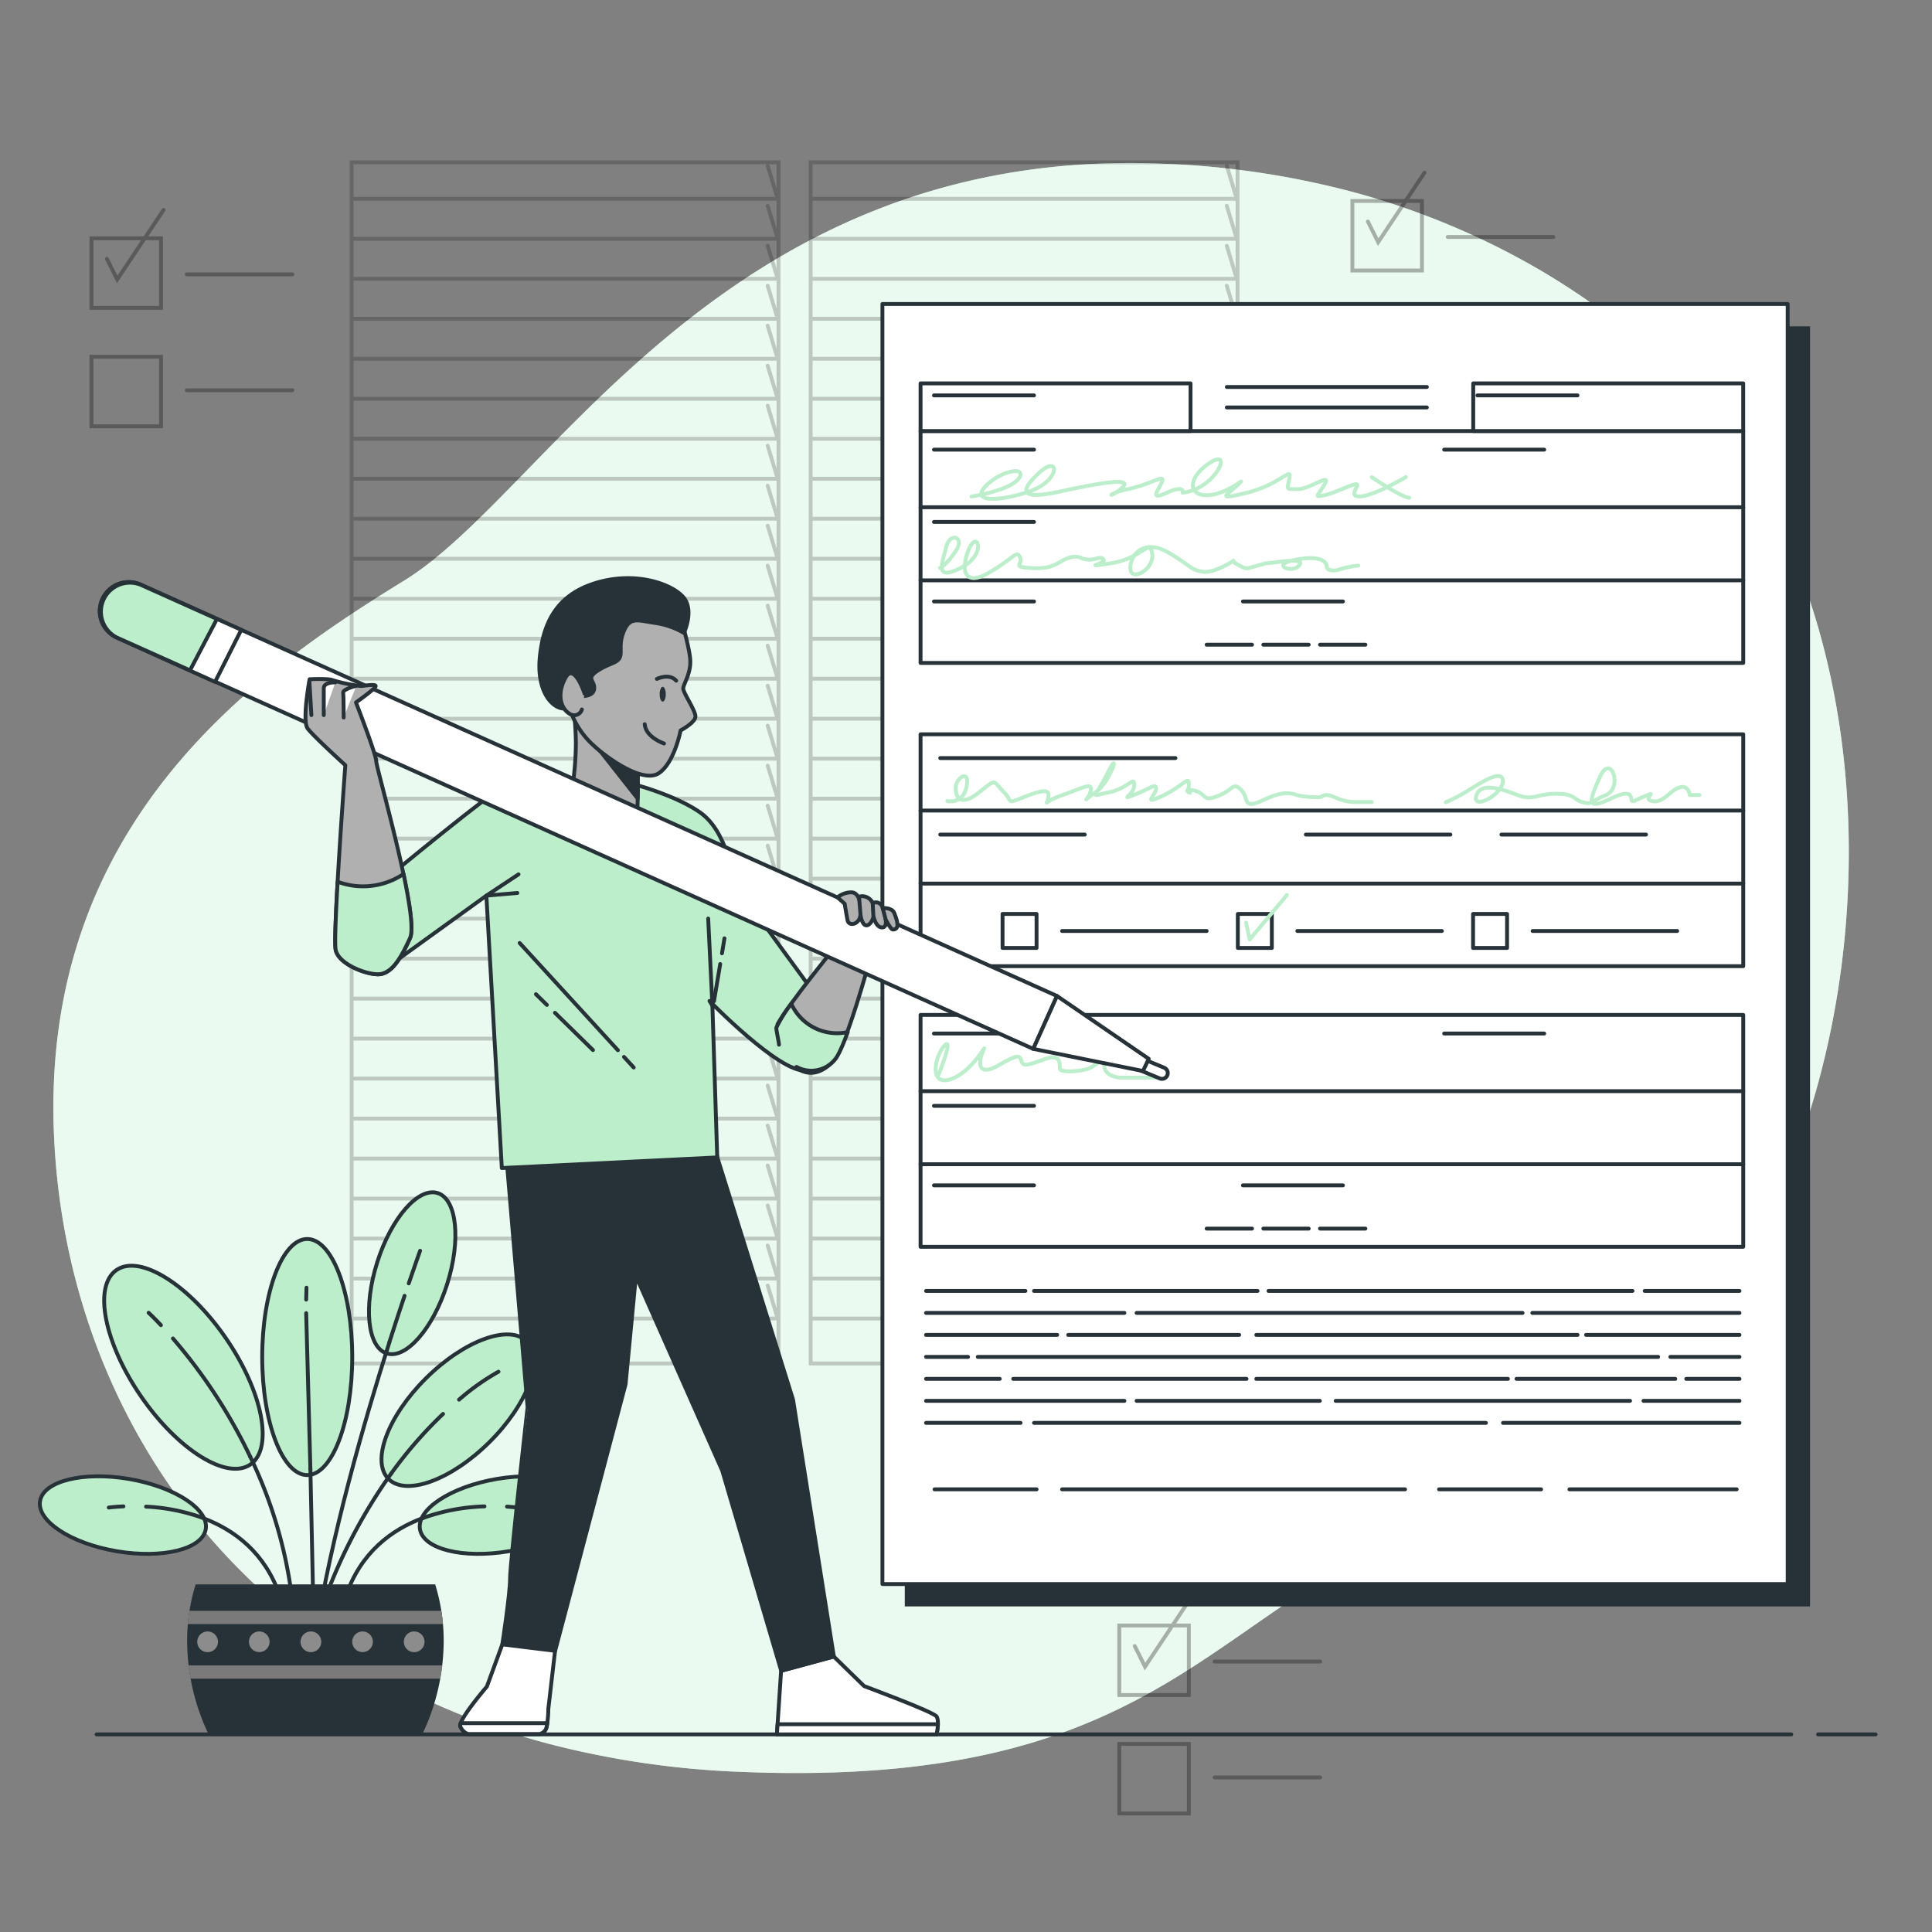<svg xmlns="http://www.w3.org/2000/svg" viewBox="0 0 500 500"><rect x="0" y="0" width="500" height="500" fill="#808080" stroke="none"/><g id="freepik--background-simple--inject-61"><path d="M464.86,297.93c-14.73,39.43-44.81,82.11-87.14,94.75-64,19.1-71.6,70.65-186.16,65.87A231.55,231.55,0,0,1,142,451.29a194.41,194.41,0,0,1-23.29-7.75C51.8,416.43,16.89,356.77,14,294.35c-3.82-82.11,53.46-121.24,90.69-144.15S186.79,38.49,299.44,42.31a224.06,224.06,0,0,1,50.92,7.44c37.91,10.26,76.44,33,98.84,66.12q2.52,3.73,4.82,7.64C484,174.36,484.93,244.17,464.86,297.93Z" style="fill:#BDEECC"></path><path d="M464.86,297.93c-14.73,39.43-44.81,82.11-87.14,94.75-64,19.1-71.6,70.65-186.16,65.87A231.55,231.55,0,0,1,142,451.29a194.41,194.41,0,0,1-23.29-7.75C51.8,416.43,16.89,356.77,14,294.35c-3.82-82.11,53.46-121.24,90.69-144.15S186.79,38.49,299.44,42.31a224.06,224.06,0,0,1,50.92,7.44c37.91,10.26,76.44,33,98.84,66.12q2.52,3.73,4.82,7.64C484,174.36,484.93,244.17,464.86,297.93Z" style="fill:#fff;opacity:0.7"></path><g style="opacity:0.2"><rect x="91" y="42" width="110.48" height="310.86" style="fill:none;stroke:#000;stroke-linecap:round;stroke-miterlimit:10"></rect><polyline points="91.59 51.45 201.26 51.45 198.68 42.91" style="fill:none;stroke:#000;stroke-linecap:round;stroke-miterlimit:10"></polyline><polyline points="91.59 61.8 201.26 61.8 198.68 53.26" style="fill:none;stroke:#000;stroke-linecap:round;stroke-miterlimit:10"></polyline><polyline points="91.59 72.15 201.26 72.15 198.68 63.6" style="fill:none;stroke:#000;stroke-linecap:round;stroke-miterlimit:10"></polyline><polyline points="91.59 82.5 201.26 82.5 198.68 73.95" style="fill:none;stroke:#000;stroke-linecap:round;stroke-miterlimit:10"></polyline><polyline points="91.59 92.85 201.26 92.85 198.68 84.3" style="fill:none;stroke:#000;stroke-linecap:round;stroke-miterlimit:10"></polyline><polyline points="91.59 103.2 201.26 103.2 198.68 94.65" style="fill:none;stroke:#000;stroke-linecap:round;stroke-miterlimit:10"></polyline><polyline points="91.59 113.55 201.26 113.55 198.68 105" style="fill:none;stroke:#000;stroke-linecap:round;stroke-miterlimit:10"></polyline><polyline points="91.59 123.9 201.26 123.9 198.68 115.35" style="fill:none;stroke:#000;stroke-linecap:round;stroke-miterlimit:10"></polyline><polyline points="91.59 134.25 201.26 134.25 198.68 125.7" style="fill:none;stroke:#000;stroke-linecap:round;stroke-miterlimit:10"></polyline><polyline points="91.59 144.6 201.26 144.6 198.68 136.05" style="fill:none;stroke:#000;stroke-linecap:round;stroke-miterlimit:10"></polyline><polyline points="91.59 154.95 201.26 154.95 198.68 146.4" style="fill:none;stroke:#000;stroke-linecap:round;stroke-miterlimit:10"></polyline><polyline points="91.59 165.3 201.26 165.3 198.68 156.75" style="fill:none;stroke:#000;stroke-linecap:round;stroke-miterlimit:10"></polyline><polyline points="91.59 175.65 201.26 175.65 198.68 167.1" style="fill:none;stroke:#000;stroke-linecap:round;stroke-miterlimit:10"></polyline><polyline points="91.59 186 201.26 186 198.68 177.45" style="fill:none;stroke:#000;stroke-linecap:round;stroke-miterlimit:10"></polyline><polyline points="91.59 196.34 201.26 196.34 198.68 187.8" style="fill:none;stroke:#000;stroke-linecap:round;stroke-miterlimit:10"></polyline><polyline points="91.59 206.69 201.26 206.69 198.68 198.15" style="fill:none;stroke:#000;stroke-linecap:round;stroke-miterlimit:10"></polyline><polyline points="91.59 217.04 201.26 217.04 198.68 208.5" style="fill:none;stroke:#000;stroke-linecap:round;stroke-miterlimit:10"></polyline><polyline points="91.59 227.39 201.26 227.39 198.68 218.85" style="fill:none;stroke:#000;stroke-linecap:round;stroke-miterlimit:10"></polyline><polyline points="91.59 237.74 201.26 237.74 198.68 229.2" style="fill:none;stroke:#000;stroke-linecap:round;stroke-miterlimit:10"></polyline><polyline points="91.59 248.09 201.26 248.09 198.68 239.55" style="fill:none;stroke:#000;stroke-linecap:round;stroke-miterlimit:10"></polyline><polyline points="91.59 258.44 201.26 258.44 198.68 249.9" style="fill:none;stroke:#000;stroke-linecap:round;stroke-miterlimit:10"></polyline><polyline points="91.59 268.79 201.26 268.79 198.68 260.25" style="fill:none;stroke:#000;stroke-linecap:round;stroke-miterlimit:10"></polyline><polyline points="91.59 279.14 201.26 279.14 198.68 270.59" style="fill:none;stroke:#000;stroke-linecap:round;stroke-miterlimit:10"></polyline><polyline points="91.59 289.49 201.26 289.49 198.68 280.94" style="fill:none;stroke:#000;stroke-linecap:round;stroke-miterlimit:10"></polyline><polyline points="91.59 299.84 201.26 299.84 198.68 291.29" style="fill:none;stroke:#000;stroke-linecap:round;stroke-miterlimit:10"></polyline><polyline points="91.59 310.19 201.26 310.19 198.68 301.64" style="fill:none;stroke:#000;stroke-linecap:round;stroke-miterlimit:10"></polyline><polyline points="91.59 320.54 201.26 320.54 198.68 311.99" style="fill:none;stroke:#000;stroke-linecap:round;stroke-miterlimit:10"></polyline><polyline points="91.59 330.89 201.26 330.89 198.68 322.34" style="fill:none;stroke:#000;stroke-linecap:round;stroke-miterlimit:10"></polyline><polyline points="91.59 341.24 201.26 341.24 198.68 332.69" style="fill:none;stroke:#000;stroke-linecap:round;stroke-miterlimit:10"></polyline></g><g style="opacity:0.2"><rect x="209.8" y="42" width="110.48" height="310.86" style="fill:none;stroke:#000;stroke-linecap:round;stroke-miterlimit:10"></rect><polyline points="210.39 51.45 320.06 51.45 317.49 42.91" style="fill:none;stroke:#000;stroke-linecap:round;stroke-miterlimit:10"></polyline><polyline points="210.39 61.8 320.06 61.8 317.49 53.26" style="fill:none;stroke:#000;stroke-linecap:round;stroke-miterlimit:10"></polyline><polyline points="210.39 72.15 320.06 72.15 317.49 63.6" style="fill:none;stroke:#000;stroke-linecap:round;stroke-miterlimit:10"></polyline><polyline points="210.39 82.5 320.06 82.5 317.49 73.95" style="fill:none;stroke:#000;stroke-linecap:round;stroke-miterlimit:10"></polyline><polyline points="210.39 92.85 320.06 92.85 317.49 84.3" style="fill:none;stroke:#000;stroke-linecap:round;stroke-miterlimit:10"></polyline><polyline points="210.39 103.2 320.06 103.2 317.49 94.65" style="fill:none;stroke:#000;stroke-linecap:round;stroke-miterlimit:10"></polyline><polyline points="210.39 113.55 320.06 113.55 317.49 105" style="fill:none;stroke:#000;stroke-linecap:round;stroke-miterlimit:10"></polyline><polyline points="210.39 123.9 320.06 123.9 317.49 115.35" style="fill:none;stroke:#000;stroke-linecap:round;stroke-miterlimit:10"></polyline><polyline points="210.39 134.25 320.06 134.25 317.49 125.7" style="fill:none;stroke:#000;stroke-linecap:round;stroke-miterlimit:10"></polyline><polyline points="210.39 144.6 320.06 144.6 317.49 136.05" style="fill:none;stroke:#000;stroke-linecap:round;stroke-miterlimit:10"></polyline><polyline points="210.39 154.95 320.06 154.95 317.49 146.4" style="fill:none;stroke:#000;stroke-linecap:round;stroke-miterlimit:10"></polyline><polyline points="210.39 165.3 320.06 165.3 317.49 156.75" style="fill:none;stroke:#000;stroke-linecap:round;stroke-miterlimit:10"></polyline><polyline points="210.39 175.65 320.06 175.65 317.49 167.1" style="fill:none;stroke:#000;stroke-linecap:round;stroke-miterlimit:10"></polyline><polyline points="210.39 186 320.06 186 317.49 177.45" style="fill:none;stroke:#000;stroke-linecap:round;stroke-miterlimit:10"></polyline><polyline points="210.39 196.34 320.06 196.34 317.49 187.8" style="fill:none;stroke:#000;stroke-linecap:round;stroke-miterlimit:10"></polyline><polyline points="210.39 206.69 320.06 206.69 317.49 198.15" style="fill:none;stroke:#000;stroke-linecap:round;stroke-miterlimit:10"></polyline><polyline points="210.39 217.04 320.06 217.04 317.49 208.5" style="fill:none;stroke:#000;stroke-linecap:round;stroke-miterlimit:10"></polyline><polyline points="210.39 227.39 320.06 227.39 317.49 218.85" style="fill:none;stroke:#000;stroke-linecap:round;stroke-miterlimit:10"></polyline><polyline points="210.39 237.74 320.06 237.74 317.49 229.2" style="fill:none;stroke:#000;stroke-linecap:round;stroke-miterlimit:10"></polyline><polyline points="210.39 248.09 320.06 248.09 317.49 239.55" style="fill:none;stroke:#000;stroke-linecap:round;stroke-miterlimit:10"></polyline><polyline points="210.39 258.44 320.06 258.44 317.49 249.9" style="fill:none;stroke:#000;stroke-linecap:round;stroke-miterlimit:10"></polyline><polyline points="210.39 268.79 320.06 268.79 317.49 260.25" style="fill:none;stroke:#000;stroke-linecap:round;stroke-miterlimit:10"></polyline><polyline points="210.39 279.14 320.06 279.14 317.49 270.59" style="fill:none;stroke:#000;stroke-linecap:round;stroke-miterlimit:10"></polyline><polyline points="210.39 289.49 320.06 289.49 317.49 280.94" style="fill:none;stroke:#000;stroke-linecap:round;stroke-miterlimit:10"></polyline><polyline points="210.39 299.84 320.06 299.84 317.49 291.29" style="fill:none;stroke:#000;stroke-linecap:round;stroke-miterlimit:10"></polyline><polyline points="210.39 310.19 320.06 310.19 317.49 301.64" style="fill:none;stroke:#000;stroke-linecap:round;stroke-miterlimit:10"></polyline><polyline points="210.39 320.54 320.06 320.54 317.49 311.99" style="fill:none;stroke:#000;stroke-linecap:round;stroke-miterlimit:10"></polyline><polyline points="210.39 330.89 320.06 330.89 317.49 322.34" style="fill:none;stroke:#000;stroke-linecap:round;stroke-miterlimit:10"></polyline><polyline points="210.39 341.24 320.06 341.24 317.49 332.69" style="fill:none;stroke:#000;stroke-linecap:round;stroke-miterlimit:10"></polyline></g></g><g id="freepik--Graphics--inject-61"><g style="opacity:0.3"><rect x="23.67" y="61.67" width="18" height="18" style="fill:none;stroke:#000;stroke-linecap:round;stroke-miterlimit:10"></rect><rect x="23.67" y="92.33" width="18" height="18" style="fill:none;stroke:#000;stroke-linecap:round;stroke-miterlimit:10"></rect><line x1="48.33" y1="71" x2="75.67" y2="71" style="fill:none;stroke:#000;stroke-linecap:round;stroke-miterlimit:10"></line><line x1="48.33" y1="101" x2="75.67" y2="101" style="fill:none;stroke:#000;stroke-linecap:round;stroke-miterlimit:10"></line><polyline points="27.67 67 30.33 72.33 42.33 54.33" style="fill:none;stroke:#000;stroke-linecap:round;stroke-miterlimit:10"></polyline></g><g style="opacity:0.3"><rect x="289.67" y="420.67" width="18" height="18" style="fill:none;stroke:#000;stroke-linecap:round;stroke-miterlimit:10"></rect><rect x="289.67" y="451.33" width="18" height="18" style="fill:none;stroke:#000;stroke-linecap:round;stroke-miterlimit:10"></rect><line x1="314.33" y1="430" x2="341.67" y2="430" style="fill:none;stroke:#000;stroke-linecap:round;stroke-miterlimit:10"></line><line x1="314.33" y1="460" x2="341.67" y2="460" style="fill:none;stroke:#000;stroke-linecap:round;stroke-miterlimit:10"></line><polyline points="293.67 426 296.33 431.33 308.33 413.33" style="fill:none;stroke:#000;stroke-linecap:round;stroke-miterlimit:10"></polyline></g><g style="opacity:0.3"><rect x="350" y="52" width="18" height="18" style="fill:none;stroke:#000;stroke-linecap:round;stroke-miterlimit:10"></rect><rect x="350" y="82.67" width="18" height="18" style="fill:none;stroke:#000;stroke-linecap:round;stroke-miterlimit:10"></rect><line x1="374.67" y1="61.33" x2="402" y2="61.33" style="fill:none;stroke:#000;stroke-linecap:round;stroke-miterlimit:10"></line><line x1="374.67" y1="91.33" x2="402" y2="91.33" style="fill:none;stroke:#000;stroke-linecap:round;stroke-miterlimit:10"></line><polyline points="354 57.33 356.67 62.67 368.67 44.67" style="fill:none;stroke:#000;stroke-linecap:round;stroke-miterlimit:10"></polyline></g></g><g id="freepik--Floor--inject-61"><line x1="470.52" y1="448.86" x2="485.4" y2="448.86" style="fill:none;stroke:#263238;stroke-linecap:round;stroke-linejoin:round"></line><line x1="25" y1="448.86" x2="463.59" y2="448.86" style="fill:none;stroke:#263238;stroke-linecap:round;stroke-linejoin:round"></line></g><g id="freepik--Plant--inject-61"><ellipse cx="79.51" cy="351.2" rx="11.65" ry="30.55" style="fill:#BDEECC;stroke:#263238;stroke-miterlimit:10"></ellipse><ellipse cx="106.67" cy="329.49" rx="21.77" ry="9.48" transform="translate(-239.65 331.38) rotate(-72.37)" style="fill:#BDEECC;stroke:#263238;stroke-miterlimit:10"></ellipse><path d="M30.24,401.46c-11.86-2-20.76-7.82-19.88-13s11.19-7.72,23-5.71,20.76,7.82,19.89,13S42.09,403.46,30.24,401.46Z" style="fill:#BDEECC;stroke:#263238;stroke-miterlimit:10"></path><ellipse cx="118.46" cy="364.94" rx="25.25" ry="11.65" transform="translate(-222.63 189.24) rotate(-44.76)" style="fill:#BDEECC;stroke:#263238;stroke-miterlimit:10"></ellipse><path d="M58.43,346.28C68,360.17,70.86,374.82,64.81,379s-18.73-3.71-28.3-17.6-12.43-28.53-6.38-32.71S48.86,332.39,58.43,346.28Z" style="fill:#BDEECC;stroke:#263238;stroke-miterlimit:10"></path><line x1="80.33" y1="380.22" x2="81.23" y2="422.22" style="fill:none;stroke:#263238;stroke-linecap:round;stroke-miterlimit:10"></line><line x1="79.24" y1="339.84" x2="80.33" y2="380.22" style="fill:none;stroke:#263238;stroke-linecap:round;stroke-miterlimit:10"></line><line x1="79.32" y1="333.25" x2="79.24" y2="336.34" style="fill:none;stroke:#263238;stroke-linecap:round;stroke-miterlimit:10"></line><path d="M64.76,377a117.35,117.35,0,0,1,11.51,44.08" style="fill:none;stroke:#263238;stroke-linecap:round;stroke-miterlimit:10"></path><path d="M44.76,346.4a138,138,0,0,1,20,30.6" style="fill:none;stroke:#263238;stroke-linecap:round;stroke-miterlimit:10"></path><path d="M38.46,339.74s1.21,1.1,3.19,3.21" style="fill:none;stroke:#263238;stroke-linecap:round;stroke-miterlimit:10"></path><path d="M101.26,381.32a137.61,137.61,0,0,0-18.88,37.47" style="fill:none;stroke:#263238;stroke-linecap:round;stroke-miterlimit:10"></path><path d="M114.66,365.92a109.65,109.65,0,0,0-13.4,15.4" style="fill:none;stroke:#263238;stroke-linecap:round;stroke-miterlimit:10"></path><path d="M129,355a60.51,60.51,0,0,0-10.2,7.23" style="fill:none;stroke:#263238;stroke-linecap:round;stroke-miterlimit:10"></path><path d="M100.77,347.4c-6.46,20.3-15.12,50.31-19.16,76.35" style="fill:none;stroke:#263238;stroke-linecap:round;stroke-miterlimit:10"></path><path d="M104.7,335.35c-1.15,3.43-2.49,7.49-3.93,12" style="fill:none;stroke:#263238;stroke-linecap:round;stroke-miterlimit:10"></path><path d="M108.72,323.7s-1.12,3.11-2.94,8.44" style="fill:none;stroke:#263238;stroke-linecap:round;stroke-miterlimit:10"></path><path d="M52.69,392.94c8.06,3.05,15.93,8.95,19.76,20.12" style="fill:none;stroke:#263238;stroke-linecap:round;stroke-miterlimit:10"></path><path d="M37.8,389.91a50.55,50.55,0,0,1,14.89,3" style="fill:none;stroke:#263238;stroke-linecap:round;stroke-miterlimit:10"></path><path d="M28.15,390.15s1.44-.21,3.8-.3" style="fill:none;stroke:#263238;stroke-linecap:round;stroke-miterlimit:10"></path><path d="M131.69,401.46c11.86-2,20.76-7.82,19.88-13s-11.19-7.72-23-5.71-20.76,7.82-19.89,13S119.84,403.46,131.69,401.46Z" style="fill:#BDEECC;stroke:#263238;stroke-miterlimit:10"></path><path d="M109.5,392.84c-8.15,3-16.15,8.93-20,20.22" style="fill:none;stroke:#263238;stroke-linecap:round;stroke-miterlimit:10"></path><path d="M125.38,389.85a51.62,51.62,0,0,0-15.88,3" style="fill:none;stroke:#263238;stroke-linecap:round;stroke-miterlimit:10"></path><path d="M133.78,390.15s-.94-.14-2.57-.24" style="fill:none;stroke:#263238;stroke-linecap:round;stroke-miterlimit:10"></path><path d="M109.33,448.75a56.62,56.62,0,0,0,5.5-24,49.55,49.55,0,0,0-2.2-14.71h-62a49.55,49.55,0,0,0-2.2,14.71,56.48,56.48,0,0,0,5.51,24Z" style="fill:#263238"></path><path d="M49,416.88c-.18,1.13-.31,2.27-.41,3.43h66.05c-.1-1.16-.24-2.3-.42-3.43Z" style="fill:#7a7a7a"></path><path d="M113.93,434.44c.21-1.14.39-2.28.53-3.43H48.77c.13,1.15.31,2.29.52,3.43Z" style="fill:#7a7a7a"></path><path d="M56.41,424.9a2.68,2.68,0,1,1-2.67-2.68A2.68,2.68,0,0,1,56.41,424.9Z" style="fill:#8c8c8c"></path><path d="M69.77,424.9a2.67,2.67,0,1,1-2.67-2.68A2.67,2.67,0,0,1,69.77,424.9Z" style="fill:#8c8c8c"></path><path d="M83.14,424.9a2.68,2.68,0,1,1-2.67-2.68A2.68,2.68,0,0,1,83.14,424.9Z" style="fill:#8c8c8c"></path><path d="M96.5,424.9a2.67,2.67,0,1,1-2.67-2.68A2.67,2.67,0,0,1,96.5,424.9Z" style="fill:#8c8c8c"></path><path d="M109.87,424.9a2.68,2.68,0,1,1-2.67-2.68A2.68,2.68,0,0,1,109.87,424.9Z" style="fill:#8c8c8c"></path></g><g id="freepik--Page--inject-61"><rect x="234.16" y="84.46" width="234.28" height="331.28" style="fill:#263238"></rect><rect x="228.37" y="78.67" width="234.28" height="331.28" style="fill:#fff;stroke:#263238;stroke-linecap:round;stroke-linejoin:round"></rect><rect x="238.24" y="111.55" width="212.91" height="60.01" style="fill:#fff;stroke:#263238;stroke-linecap:round;stroke-linejoin:round"></rect><rect x="238.24" y="99.22" width="69.87" height="12.33" style="fill:#fff;stroke:#263238;stroke-linecap:round;stroke-linejoin:round"></rect><rect x="381.27" y="99.22" width="69.87" height="12.33" style="fill:#fff;stroke:#263238;stroke-linecap:round;stroke-linejoin:round"></rect><line x1="238.24" y1="131.28" x2="451.15" y2="131.28" style="fill:none;stroke:#263238;stroke-linecap:round;stroke-linejoin:round"></line><line x1="238.24" y1="150.19" x2="451.15" y2="150.19" style="fill:none;stroke:#263238;stroke-linecap:round;stroke-linejoin:round"></line><rect x="238.24" y="190.04" width="212.91" height="60.01" style="fill:#fff;stroke:#263238;stroke-linecap:round;stroke-linejoin:round"></rect><line x1="238.24" y1="209.77" x2="451.15" y2="209.77" style="fill:none;stroke:#263238;stroke-linecap:round;stroke-linejoin:round"></line><line x1="238.24" y1="228.68" x2="451.15" y2="228.68" style="fill:none;stroke:#263238;stroke-linecap:round;stroke-linejoin:round"></line><line x1="241.71" y1="116.37" x2="267.6" y2="116.37" style="fill:none;stroke:#263238;stroke-linecap:round;stroke-linejoin:round"></line><line x1="373.75" y1="116.37" x2="399.64" y2="116.37" style="fill:none;stroke:#263238;stroke-linecap:round;stroke-linejoin:round"></line><line x1="241.71" y1="102.33" x2="267.6" y2="102.33" style="fill:none;stroke:#263238;stroke-linecap:round;stroke-linejoin:round"></line><line x1="382.36" y1="102.33" x2="408.25" y2="102.33" style="fill:none;stroke:#263238;stroke-linecap:round;stroke-linejoin:round"></line><line x1="241.71" y1="135.08" x2="267.6" y2="135.08" style="fill:none;stroke:#263238;stroke-linecap:round;stroke-linejoin:round"></line><line x1="241.71" y1="155.66" x2="267.6" y2="155.66" style="fill:none;stroke:#263238;stroke-linecap:round;stroke-linejoin:round"></line><line x1="321.67" y1="155.66" x2="347.55" y2="155.66" style="fill:none;stroke:#263238;stroke-linecap:round;stroke-linejoin:round"></line><line x1="317.5" y1="100.15" x2="369.27" y2="100.15" style="fill:none;stroke:#263238;stroke-linecap:round;stroke-linejoin:round"></line><line x1="317.5" y1="105.45" x2="369.27" y2="105.45" style="fill:none;stroke:#263238;stroke-linecap:round;stroke-linejoin:round"></line><line x1="312.28" y1="166.85" x2="324.02" y2="166.85" style="fill:none;stroke:#263238;stroke-linecap:round;stroke-linejoin:round"></line><line x1="326.95" y1="166.85" x2="338.69" y2="166.85" style="fill:none;stroke:#263238;stroke-linecap:round;stroke-linejoin:round"></line><line x1="341.62" y1="166.85" x2="353.36" y2="166.85" style="fill:none;stroke:#263238;stroke-linecap:round;stroke-linejoin:round"></line><rect x="238.24" y="262.66" width="212.91" height="60.01" style="fill:#fff;stroke:#263238;stroke-linecap:round;stroke-linejoin:round"></rect><path d="M242.91,278.1s4-9.9,1.58-7.53-4.36,10.7,1.58,8.72,9.9-10.7,8.32-7.13-.79,6.33,4,3.56,5.54-2.77,5.94-1.19,1.58,1.19,5.94-.39,4,1.19,4,2.37,5.55.8,7.53,0,3.56-3.16,4-.39,4.35,2.77,4.35,2.77h10.69" style="fill:none;stroke:#BDEECC;stroke-linecap:round;stroke-linejoin:round"></path><line x1="238.24" y1="282.39" x2="451.15" y2="282.39" style="fill:none;stroke:#263238;stroke-linecap:round;stroke-linejoin:round"></line><line x1="238.24" y1="301.3" x2="451.15" y2="301.3" style="fill:none;stroke:#263238;stroke-linecap:round;stroke-linejoin:round"></line><line x1="241.71" y1="267.48" x2="267.6" y2="267.48" style="fill:none;stroke:#263238;stroke-linecap:round;stroke-linejoin:round"></line><line x1="373.75" y1="267.48" x2="399.64" y2="267.48" style="fill:none;stroke:#263238;stroke-linecap:round;stroke-linejoin:round"></line><line x1="241.71" y1="286.19" x2="267.6" y2="286.19" style="fill:none;stroke:#263238;stroke-linecap:round;stroke-linejoin:round"></line><line x1="241.71" y1="306.77" x2="267.6" y2="306.77" style="fill:none;stroke:#263238;stroke-linecap:round;stroke-linejoin:round"></line><line x1="321.67" y1="306.77" x2="347.55" y2="306.77" style="fill:none;stroke:#263238;stroke-linecap:round;stroke-linejoin:round"></line><line x1="312.28" y1="317.96" x2="324.02" y2="317.96" style="fill:none;stroke:#263238;stroke-linecap:round;stroke-linejoin:round"></line><line x1="326.95" y1="317.96" x2="338.69" y2="317.96" style="fill:none;stroke:#263238;stroke-linecap:round;stroke-linejoin:round"></line><line x1="341.62" y1="317.96" x2="353.36" y2="317.96" style="fill:none;stroke:#263238;stroke-linecap:round;stroke-linejoin:round"></line><line x1="243.33" y1="196.19" x2="304.21" y2="196.19" style="fill:none;stroke:#263238;stroke-linecap:round;stroke-linejoin:round"></line><line x1="243.33" y1="215.99" x2="280.74" y2="215.99" style="fill:none;stroke:#263238;stroke-linecap:round;stroke-linejoin:round"></line><line x1="337.95" y1="215.99" x2="375.36" y2="215.99" style="fill:none;stroke:#263238;stroke-linecap:round;stroke-linejoin:round"></line><line x1="396.64" y1="240.94" x2="434.05" y2="240.94" style="fill:none;stroke:#263238;stroke-linecap:round;stroke-linejoin:round"></line><line x1="388.57" y1="215.99" x2="425.98" y2="215.99" style="fill:none;stroke:#263238;stroke-linecap:round;stroke-linejoin:round"></line><rect x="381.23" y="236.53" width="8.8" height="8.8" style="fill:none;stroke:#263238;stroke-linecap:round;stroke-linejoin:round"></rect><line x1="335.75" y1="240.94" x2="373.16" y2="240.94" style="fill:none;stroke:#263238;stroke-linecap:round;stroke-linejoin:round"></line><rect x="320.35" y="236.53" width="8.8" height="8.8" style="fill:none;stroke:#263238;stroke-linecap:round;stroke-linejoin:round"></rect><line x1="274.87" y1="240.94" x2="312.28" y2="240.94" style="fill:none;stroke:#263238;stroke-linecap:round;stroke-linejoin:round"></line><rect x="259.46" y="236.53" width="8.8" height="8.8" style="fill:none;stroke:#263238;stroke-linecap:round;stroke-linejoin:round"></rect><line x1="425.65" y1="334.09" x2="450.18" y2="334.09" style="fill:none;stroke:#263238;stroke-linecap:round;stroke-linejoin:round"></line><line x1="328.29" y1="334.09" x2="422.49" y2="334.09" style="fill:none;stroke:#263238;stroke-linecap:round;stroke-linejoin:round"></line><line x1="267.6" y1="334.09" x2="325.45" y2="334.09" style="fill:none;stroke:#263238;stroke-linecap:round;stroke-linejoin:round"></line><line x1="239.66" y1="334.09" x2="265.38" y2="334.09" style="fill:none;stroke:#263238;stroke-linecap:round;stroke-linejoin:round"></line><line x1="396.57" y1="339.78" x2="450.18" y2="339.78" style="fill:none;stroke:#263238;stroke-linecap:round;stroke-linejoin:round"></line><line x1="294.15" y1="339.78" x2="394.04" y2="339.78" style="fill:none;stroke:#263238;stroke-linecap:round;stroke-linejoin:round"></line><line x1="239.66" y1="339.78" x2="290.99" y2="339.78" style="fill:none;stroke:#263238;stroke-linecap:round;stroke-linejoin:round"></line><line x1="410.48" y1="345.47" x2="450.18" y2="345.47" style="fill:none;stroke:#263238;stroke-linecap:round;stroke-linejoin:round"></line><line x1="325.13" y1="345.47" x2="408.27" y2="345.47" style="fill:none;stroke:#263238;stroke-linecap:round;stroke-linejoin:round"></line><line x1="276.45" y1="345.47" x2="320.7" y2="345.47" style="fill:none;stroke:#263238;stroke-linecap:round;stroke-linejoin:round"></line><line x1="239.66" y1="345.47" x2="273.6" y2="345.47" style="fill:none;stroke:#263238;stroke-linecap:round;stroke-linejoin:round"></line><line x1="432.29" y1="351.16" x2="450.18" y2="351.16" style="fill:none;stroke:#263238;stroke-linecap:round;stroke-linejoin:round"></line><line x1="253.05" y1="351.16" x2="429.13" y2="351.16" style="fill:none;stroke:#263238;stroke-linecap:round;stroke-linejoin:round"></line><line x1="239.66" y1="351.16" x2="250.53" y2="351.16" style="fill:none;stroke:#263238;stroke-linecap:round;stroke-linejoin:round"></line><line x1="436.4" y1="356.85" x2="450.18" y2="356.85" style="fill:none;stroke:#263238;stroke-linecap:round;stroke-linejoin:round"></line><line x1="392.46" y1="356.85" x2="433.56" y2="356.85" style="fill:none;stroke:#263238;stroke-linecap:round;stroke-linejoin:round"></line><line x1="325.13" y1="356.85" x2="390.25" y2="356.85" style="fill:none;stroke:#263238;stroke-linecap:round;stroke-linejoin:round"></line><line x1="262.22" y1="356.85" x2="322.6" y2="356.85" style="fill:none;stroke:#263238;stroke-linecap:round;stroke-linejoin:round"></line><line x1="239.66" y1="356.85" x2="258.74" y2="356.85" style="fill:none;stroke:#263238;stroke-linecap:round;stroke-linejoin:round"></line><line x1="425.34" y1="362.54" x2="450.18" y2="362.54" style="fill:none;stroke:#263238;stroke-linecap:round;stroke-linejoin:round"></line><line x1="345.68" y1="362.54" x2="421.86" y2="362.54" style="fill:none;stroke:#263238;stroke-linecap:round;stroke-linejoin:round"></line><line x1="294.15" y1="362.54" x2="341.57" y2="362.54" style="fill:none;stroke:#263238;stroke-linecap:round;stroke-linejoin:round"></line><line x1="239.66" y1="362.54" x2="290.99" y2="362.54" style="fill:none;stroke:#263238;stroke-linecap:round;stroke-linejoin:round"></line><line x1="388.98" y1="368.24" x2="450.18" y2="368.24" style="fill:none;stroke:#263238;stroke-linecap:round;stroke-linejoin:round"></line><line x1="267.6" y1="368.24" x2="384.56" y2="368.24" style="fill:none;stroke:#263238;stroke-linecap:round;stroke-linejoin:round"></line><line x1="239.66" y1="368.24" x2="264.12" y2="368.24" style="fill:none;stroke:#263238;stroke-linecap:round;stroke-linejoin:round"></line><line x1="241.86" y1="385.44" x2="268.27" y2="385.44" style="fill:none;stroke:#263238;stroke-linecap:round;stroke-linejoin:round"></line><line x1="372.43" y1="385.44" x2="398.84" y2="385.44" style="fill:none;stroke:#263238;stroke-linecap:round;stroke-linejoin:round"></line><line x1="274.87" y1="385.44" x2="363.63" y2="385.44" style="fill:none;stroke:#263238;stroke-linecap:round;stroke-linejoin:round"></line><line x1="406.17" y1="385.44" x2="449.45" y2="385.44" style="fill:none;stroke:#263238;stroke-linecap:round;stroke-linejoin:round"></line><path d="M245.16,207.31s4.08.94,5-3.77-2.83-2.2-2.83.31,1.26,5,6,1.26,3.45-3.14,6.28-.32.31,3.46,6,1.26,6-1.26,5.65.63-1.57.94,3.77-.94,7.85-3.46,7.22-1-2.83,3.14,1.25.32,6.6-11.93,3.14-5-4.71,6,.32,5,6.59-4.4,6.59-1.89-4.08,4.09,0,2.52,5.65-3.14,5.65-1.57-3.77,4.39,1.57,1.88,6.91-5.34,6.91-3.14-.95,1.57,0,2.2-.95-1.26,1.88-.32,1.57,2.83,5.65,1.26,3.77-3.77,6-1.57,0,5.34,6,2.51,7.53-1.25,9.42-.94a27.41,27.41,0,0,0,4.71.31c1.25,0,.94-1.25,4.08,0a12.49,12.49,0,0,0,6,1.26H355" style="fill:none;stroke:#BDEECC;stroke-linecap:round;stroke-linejoin:round"></path><path d="M374.18,207.62a43.47,43.47,0,0,0,4.39-2.2c2.83-1.57,10.05-6.9,10.36-3.45s-7.85,7.85-6.9,4.08,6.59-1.88,10.67-.31,5-.32,10.05-.32,4.39,1.57,6.9,2.2,1.57,0,6-1.88,1.25-11-1.57-4.71-3.77,8.79,2.82,5.65,4.71.63,5.65.63-.63.31,3.14-1.26-.94.63,1.89,1.26,4.39-2.52,6.9-3.46,2.83,1.89,2.83,1.89h2.51" style="fill:none;stroke:#BDEECC;stroke-linecap:round;stroke-linejoin:round"></path><path d="M243.27,147s1.57-.63,4.08-4.39-1.57-5-2.51-.94-3.14,8.79,3.77,5.33,4.39-10,2.2-5-1.57,10.05,5,6.28,7.22-6,8.16-4.08-2.51,2.51,3.14,2.82,6.59-1.57,9.1-2.51,3.77,0,3.77,0a7.52,7.52,0,0,0,2.2.32c1.25,0,2.82-1,3.45,0s-6.28,2.19,1.89.94,10-6.6,10.67-2.51-5.65,7.53-5.65,3.76,3.77-7.53,9.73-4.08,5.65,4.4,8.79,5,8.16-2.82,8.16-2.82-.31.31,1.57,1.25,1.26.95,4.71,0,.63-.31,5.34-.94,6.9-.31,5,1.26-7.22-.63-.31-1.88,7.84.94,7.84,1.88,1.89,1.25,3.46.63a23.43,23.43,0,0,1,4.71-.95" style="fill:none;stroke:#BDEECC;stroke-linecap:round;stroke-linejoin:round"></path><path d="M251.43,128.51a48.59,48.59,0,0,0,7.44-1.85c2.07-.73,4-1.69,4.81-2.86,2.19-3.14-4.4-2.2-8.48,1.89s2.51,4.39,11,1.57,8.16-10.05,2.51-4.71-3.45,6.59,5.34,4.71,19.77-4.09,16.32-1-4.39,1.57,1.57.32,9.73-4.08,8.79-1.89-3.45,5,1.26,2.83,4.08,0,4.08,0c8.47-.94,13.18-11.62,7.22-7.85s-6,8.79-.63,8.48,10.36-5.34,7.85-2.83-6.59,4.4,2.19,2.2,11.62-6.91,11-3.77-.94,2.83,2.2,2.83,8.79-4.4,6.91-1.26-2.83,3.45,0,2.83,6.9-2.83,8.16-2.83-2.51,3.45,1.25,3.14,11.62-5,11.62-5" style="fill:none;stroke:#BDEECC;stroke-linecap:round;stroke-linejoin:round"></path><path d="M355,123.49s7.85,5.33,9.73,5.33" style="fill:none;stroke:#BDEECC;stroke-linecap:round;stroke-linejoin:round"></path><polyline points="322.48 238.78 323.41 243.14 333.06 231.63" style="fill:none;stroke:#BDEECC;stroke-linecap:round;stroke-linejoin:round"></polyline></g><g id="freepik--Character--inject-61"><path d="M215.77,428.7l7.86,7.66s17.94,6.65,18.75,7.86,0,4.64,0,4.64H201.06l1.09-16.46Z" style="fill:#fff;stroke:#263238;stroke-linecap:round;stroke-linejoin:round"></path><path d="M242.73,446.24H201.24l-.18,2.62h41.32A15.43,15.43,0,0,0,242.73,446.24Z" style="fill:#fff;stroke:#263238;stroke-linecap:round;stroke-linejoin:round"></path><path d="M130.87,297.21l5.67,67S132,404.56,132,408.56s-2,17-2,17l13.67,1.67,18.23-69,2.67-28,22.33,50.33,15.28,51.86,13.62-3.7-10.56-66.49-19.59-62.67-1.41-7.33-53.34.66Z" style="fill:#263238;stroke:#263238;stroke-linecap:round;stroke-linejoin:round"></path><path d="M130,425.56l-4,10.92s-7.45,8.66-6.85,10.28a3.34,3.34,0,0,0,2,2h18.54a2.38,2.38,0,0,0,1.81-2,25.51,25.51,0,0,0,.4-4.44l1.75-15.09Z" style="fill:#fff;stroke:#263238;stroke-linecap:round;stroke-linejoin:round"></path><path d="M141.49,446.76q.09-.39.15-.81H119.21a1.36,1.36,0,0,0-.09.81,3.34,3.34,0,0,0,2,2h18.54A2.38,2.38,0,0,0,141.49,446.76Z" style="fill:#fff;stroke:#263238;stroke-linecap:round;stroke-linejoin:round"></path><path d="M149.87,201.29s-17.5,1-22.75,4.5-30.75,24.5-30.75,24.5l1.31,21.84,28.19-20.34,4,70.5,55.75-2.75-1.25-39.25-.75-1.25s18,18.5,24.75,18,8.25-11.75,3.25-18.75-12.5-17-17.75-24.5-5.25-18.5-13-23.75-21.25-8.25-21.25-8.25Z" style="fill:#BDEECC;stroke:#263238;stroke-linecap:round;stroke-linejoin:round"></path><line x1="184.37" y1="260.29" x2="183.28" y2="237.72" style="fill:#fff;stroke:#263238;stroke-linecap:round;stroke-linejoin:round"></line><line x1="186.85" y1="246.71" x2="187.49" y2="242.84" style="fill:#fff;stroke:#263238;stroke-linecap:round;stroke-linejoin:round"></line><line x1="184.78" y1="259.11" x2="186.39" y2="249.49" style="fill:#fff;stroke:#263238;stroke-linecap:round;stroke-linejoin:round"></line><line x1="161.49" y1="273.53" x2="164" y2="276.27" style="fill:#fff;stroke:#263238;stroke-linecap:round;stroke-linejoin:round"></line><line x1="134.49" y1="244.05" x2="159.91" y2="271.8" style="fill:#fff;stroke:#263238;stroke-linecap:round;stroke-linejoin:round"></line><line x1="143.62" y1="262.11" x2="153.46" y2="271.76" style="fill:#fff;stroke:#263238;stroke-linecap:round;stroke-linejoin:round"></line><line x1="138.7" y1="257.3" x2="141.53" y2="260.07" style="fill:#fff;stroke:#263238;stroke-linecap:round;stroke-linejoin:round"></line><polyline points="134.19 226.28 125.87 231.79 133.89 231.1" style="fill:none;stroke:#263238;stroke-linecap:round;stroke-linejoin:round"></polyline><path d="M148.14,180.9a87.73,87.73,0,0,1,.9,11.52,82.29,82.29,0,0,1-.9,11.29s11.29,17.17,13.32,18.52,3.39-4.52,3.39-7,.23-9.71.23-9.71v-8.13Z" style="fill:#b0b0b0;stroke:#263238;stroke-linecap:round;stroke-linejoin:round"></path><path d="M165,206.63c0-.68,0-1.11,0-1.11v-8.13l-3.84-3.73-9.37-3.79Z" style="fill:#263238;stroke:#263238;stroke-linecap:round;stroke-linejoin:round"></path><path d="M175.69,158.31s2.71,8.81,2.94,12.42-1.81,6.33-1.81,7.46,3.16,5.64,3.16,7.23-3.84,3.61-3.84,3.61-1.58,8.36-5.64,11.07-13.33-3.84-16.94-7.23a21.74,21.74,0,0,1-6.33-10.16c-1.13-3.62.23-12,2.49-18.75a15.36,15.36,0,0,1,12.42-10.84C167.33,152.21,175,155.15,175.69,158.31Z" style="fill:#b0b0b0;stroke:#263238;stroke-linecap:round;stroke-linejoin:round"></path><path d="M172.3,179.66c0,1.06-.35,1.92-.79,1.92s-.79-.86-.79-1.92.36-1.92.79-1.92S172.3,178.6,172.3,179.66Z" style="fill:#263238"></path><path d="M170,175.7s3.17-1.58,5,.46" style="fill:none;stroke:#263238;stroke-linecap:round;stroke-linejoin:round"></path><path d="M171.85,192.42s-4.74-1.58-5-5" style="fill:none;stroke:#263238;stroke-linecap:round;stroke-linejoin:round"></path><path d="M149,180.07s4.29.68,4.74-1.58-2.26-2.71.68-4.74,5-2,5.87-3.39-.36-3.54,1.22-7.15,3.48-2.68,8-2a20.45,20.45,0,0,1,7.49,2.6s2.78-5.88-.16-9.27-12.27-6.83-22.66-3.67-13.54,10.68-14.44,18.81S142,182.33,145,183.23,149,180.07,149,180.07Z" style="fill:#263238;stroke:#263238;stroke-linecap:round;stroke-linejoin:round"></path><path d="M151.3,179.54s-2.71-8.35-5-4.06-1.13,7.9,1.13,9.26a2.07,2.07,0,0,0,3.16-1.13" style="fill:#b0b0b0;stroke:#263238;stroke-linecap:round;stroke-linejoin:round"></path><path d="M201.22,265.08c2.88-5.29,15.63-20.86,15.63-20.86l8.31,4s-6.29,22.92-9.31,26.19-6.34,4.38-9.87,1.86" style="fill:#b0b0b0;stroke:#263238;stroke-linecap:round;stroke-linejoin:round"></path><path d="M206.16,276.12a7.9,7.9,0,0,0,9.87-1.86c.91-1,2.12-3.77,3.36-7.16a13,13,0,0,1-14.6-7.32,34.69,34.69,0,0,0-3.87,6.17c-.1.31.73,4.14.68,4.42" style="fill:#BDEECC;stroke:#263238;stroke-linecap:round;stroke-linejoin:round"></path><path d="M300.72,279.21a1.44,1.44,0,0,1-.57-.11l-10.67-4.43a1.5,1.5,0,1,1,1.15-2.77l10.67,4.43a1.5,1.5,0,0,1-.58,2.88Z" style="fill:#fff;stroke:#263238;stroke-linecap:round;stroke-linejoin:round"></path><path d="M267.41,271.45,30.25,165a7.51,7.51,0,0,1-3.77-9.92h0a7.5,7.5,0,0,1,9.91-3.77L273.55,257.76Z" style="fill:#fff;stroke:#263238;stroke-linecap:round;stroke-linejoin:round"></path><path d="M62.44,163l-26-11.69A7.5,7.5,0,0,0,30.25,165l25.4,11.48Z" style="fill:#fff;stroke:#263238;stroke-linecap:round;stroke-linejoin:round"></path><polygon points="273.55 257.76 297.29 274.02 295.81 277.18 267.41 271.45 273.55 257.76" style="fill:#fff;stroke:#263238;stroke-linecap:round;stroke-linejoin:round"></polygon><path d="M56.14,160.19l-19.75-8.86A7.5,7.5,0,0,0,30.25,165l18.92,8.49Z" style="fill:#BDEECC;stroke:#263238;stroke-linecap:round;stroke-linejoin:round"></path><path d="M80.12,175.79s-2,10.75-.5,12.75,9.75,9.5,9.75,9.5-3.25,43.75-2.5,47.75,9.25,7,12,6.25,4.75-3.75,7.25-9.25-8.75-44-8.75-45.75-5.25-15.25-5.25-15.25,4.25-3,5-4-3-.25-3.75-.25a41.65,41.65,0,0,1-7.25-1.5C85.12,175.54,80.12,175.79,80.12,175.79Z" style="fill:#b0b0b0;stroke:#263238;stroke-linecap:round;stroke-linejoin:round"></path><path d="M92.22,177.48s-3.54.89-3.41,1.77.13,6.45.13,6.45" style="fill:#fff;stroke:#263238;stroke-linecap:round;stroke-linejoin:round"></path><path d="M86.79,176.6s-3-.13-3,1.52v6.95" style="fill:#fff;stroke:#263238;stroke-linecap:round;stroke-linejoin:round"></path><line x1="80.08" y1="176.47" x2="80.59" y2="185.07" style="fill:#fff;stroke:#263238;stroke-linecap:round;stroke-linejoin:round"></line><path d="M98.87,252c2.75-.75,4.75-3.75,7.25-9.25.95-2.07-.07-8.84-1.69-16.56a18.75,18.75,0,0,1-17.05,2c-.49,8.59-.8,16.06-.51,17.61C87.62,249.79,96.12,252.79,98.87,252Z" style="fill:#BDEECC;stroke:#263238;stroke-linecap:round;stroke-linejoin:round"></path><path d="M216.76,232.24a5.53,5.53,0,0,1,3.71-1.3c2,.19,2.41,3.16,2.22,5.75s-3,3.16-3.34,1.49-.74-4.27-.74-4.27Z" style="fill:#b0b0b0;stroke:#263238;stroke-linecap:round;stroke-linejoin:round"></path><path d="M222.32,232.06a2.94,2.94,0,0,1,3.53,1.67c1.11,2.41-.19,5.56-1.49,5.75s-1.67-2.79-1.67-2.79Z" style="fill:#b0b0b0;stroke:#263238;stroke-linecap:round;stroke-linejoin:round"></path><path d="M225.85,233.73a1.8,1.8,0,0,1,2.59,1.29c.75,2.23,1.49,5-.18,5s-2.23-3-2.23-3Z" style="fill:#b0b0b0;stroke:#263238;stroke-linecap:round;stroke-linejoin:round"></path><path d="M228.44,235s2.42-.18,3,1.3,1.67,4.27-.37,4.27c-.55,0-1.85-2.6-1.85-2.6Z" style="fill:#b0b0b0;stroke:#263238;stroke-linecap:round;stroke-linejoin:round"></path></g></svg>
